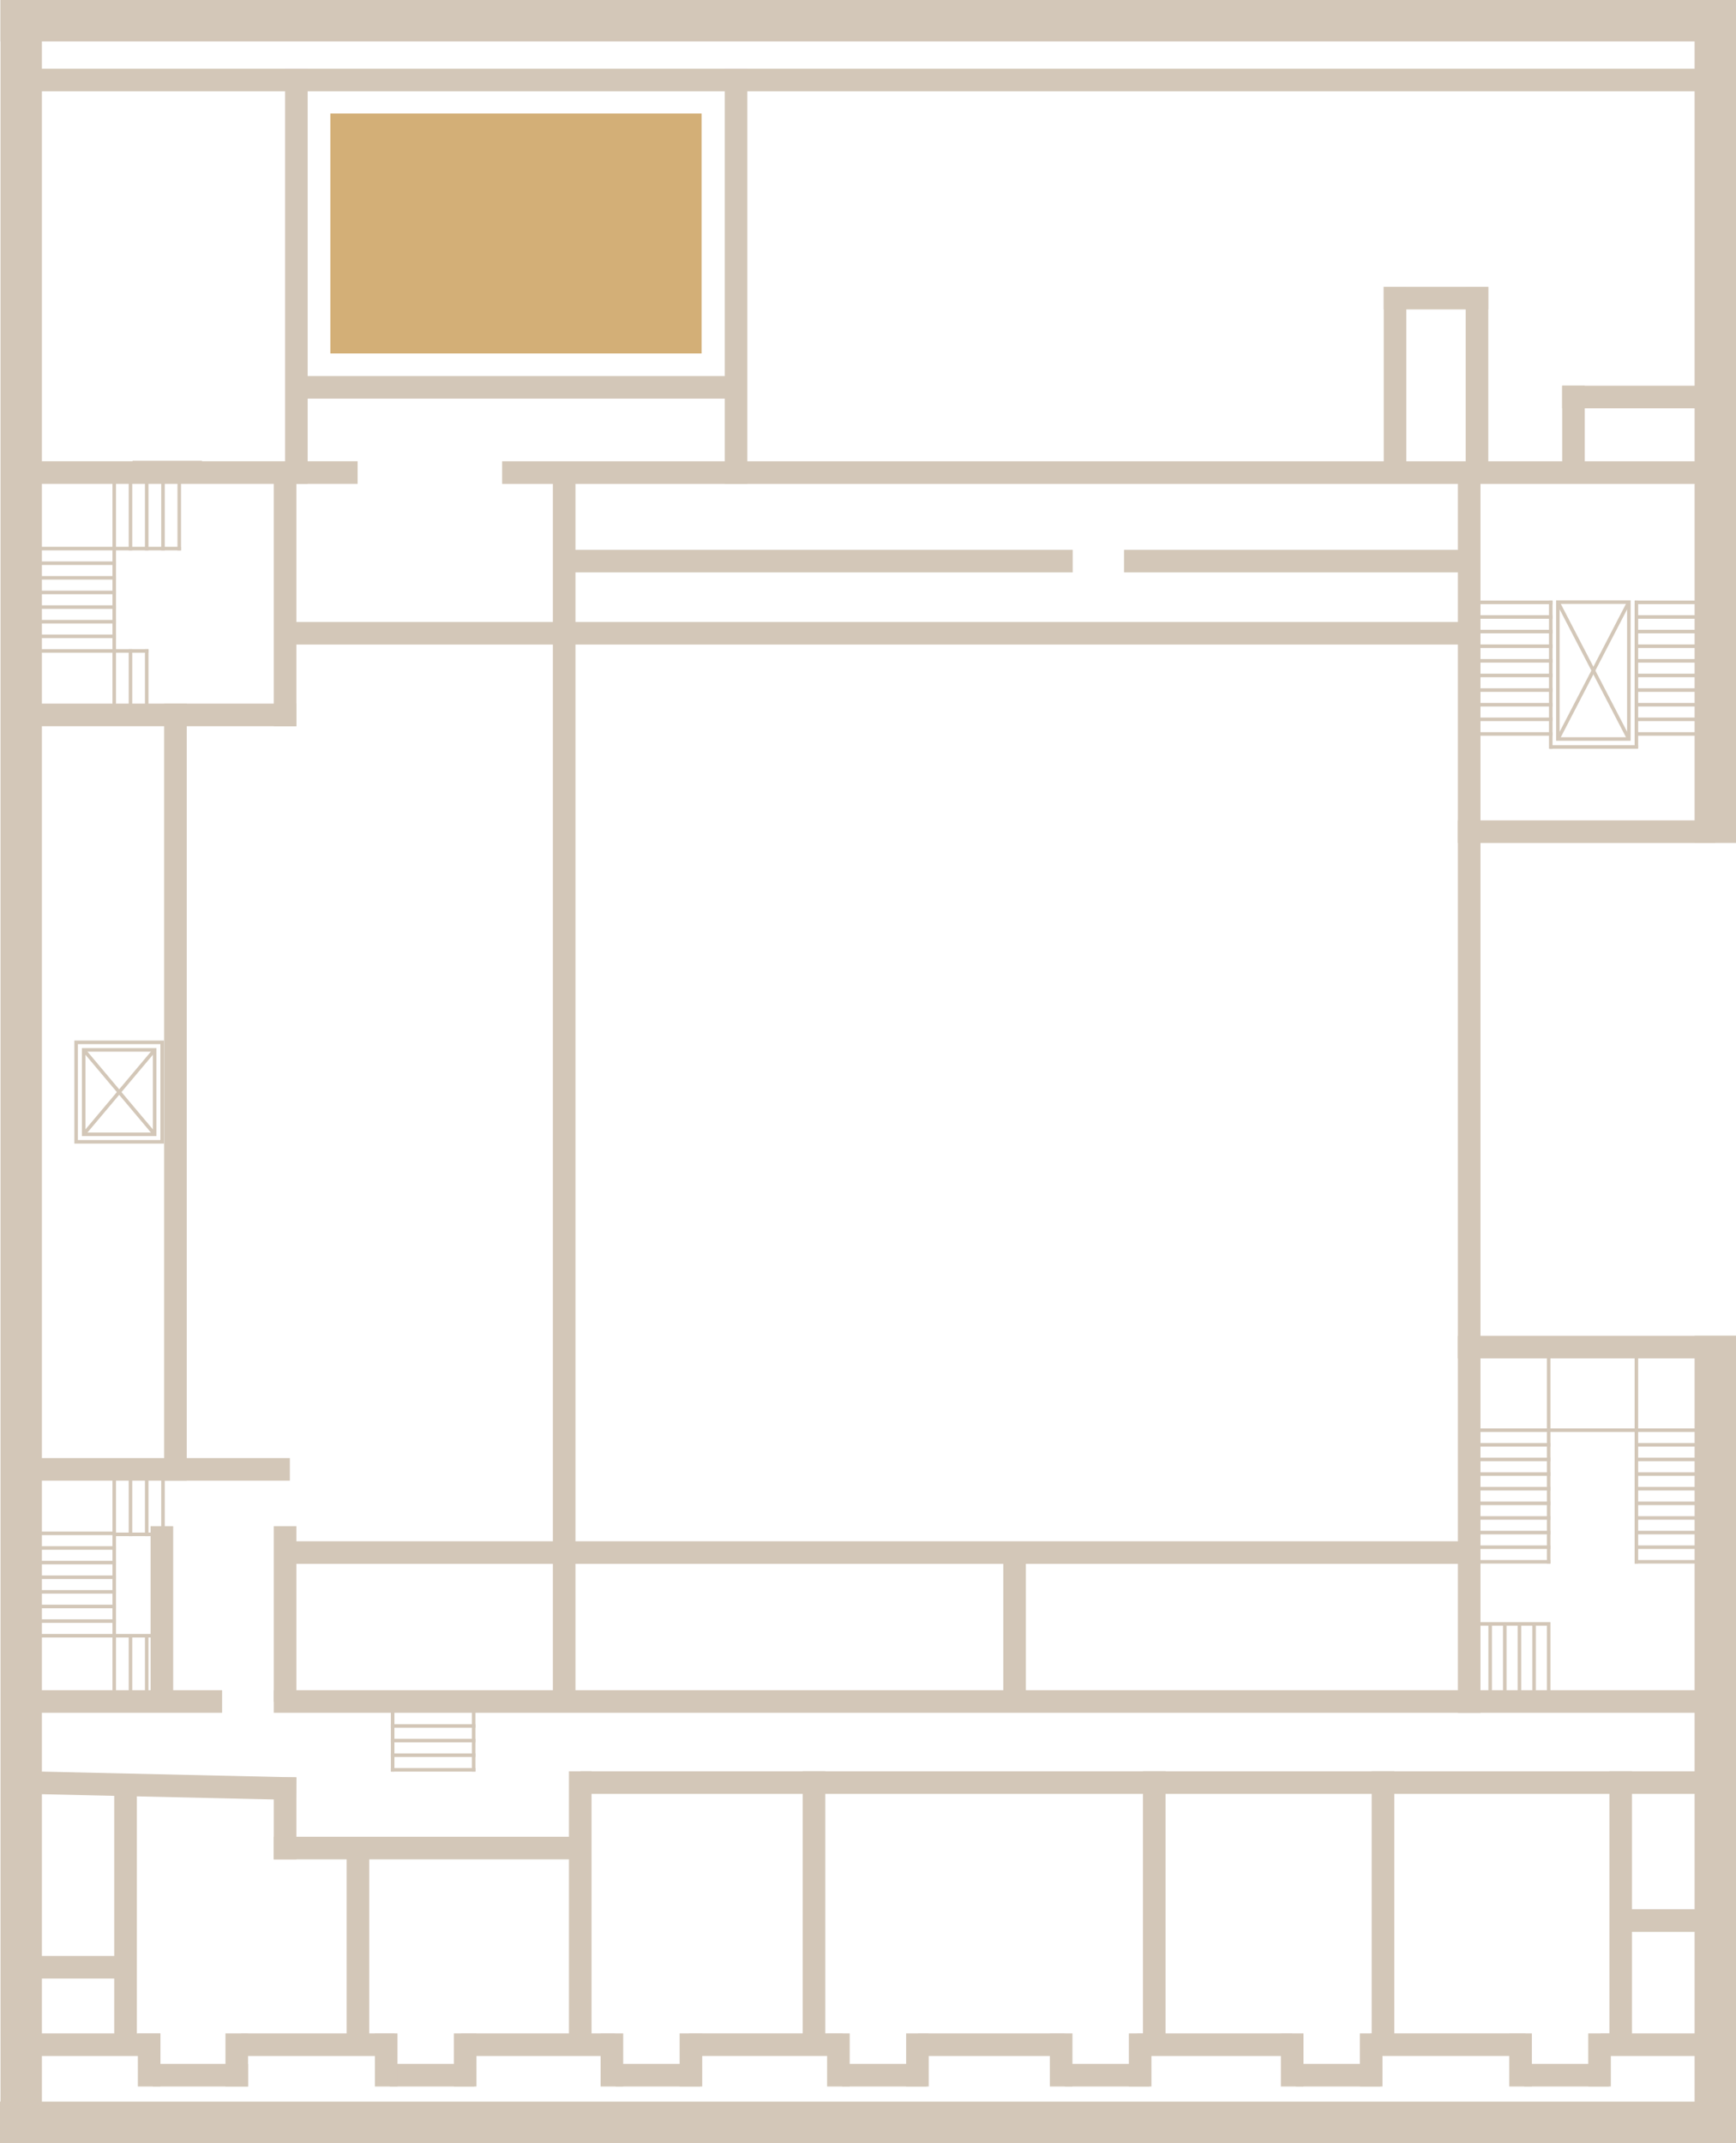 <?xml version="1.0" encoding="UTF-8"?>
<svg xmlns="http://www.w3.org/2000/svg" viewBox="0 0 489.37 604.1">
  <g id="Emil_von_Behring">
    <rect x="93.12" y="31.99" width="104.66" height="67.64" style="fill:#d3af77;"></rect>
  </g>
  <g id="OG_4_Wände">
    <rect x=".14" width="489.23" height="11.67" style="fill:#d3c7b8;"></rect>
    <rect y="592.42" width="489.37" height="11.67" style="fill:#d3c7b8;"></rect>
    <rect x="-296.07" y="296.21" width="604.1" height="11.67" transform="translate(-296.07 308.02) rotate(-90)" style="fill:#d3c7b8;"></rect>
    <rect x="364.73" y="112.97" width="237.61" height="11.67" transform="translate(364.73 602.34) rotate(-90)" style="fill:#d3c7b8;"></rect>
    <rect x="369.75" y="484.48" width="227.56" height="11.67" transform="translate(-6.78 973.85) rotate(-90)" style="fill:#d3c7b8;"></rect>
    <rect x="241.9" y="-213.33" width="6.37" height="471.77" transform="translate(267.64 -222.53) rotate(90)" style="fill:#d3c7b8;"></rect>
    <rect x="155.85" y="133.65" width="6.37" height="344.71" transform="translate(318.07 612.01) rotate(-180)" style="fill:#d3c7b8;"></rect>
    <rect x="51.24" y="86.83" width="6.37" height="92.76" transform="translate(187.64 78.78) rotate(90)" style="fill:#d3c7b8;"></rect>
    <rect x="308.07" y="-36.5" width="6.37" height="339.42" transform="translate(444.47 -178.04) rotate(90)" style="fill:#d3c7b8;"></rect>
    <rect x="461.69" y="87.41" width="6.37" height="49" transform="translate(576.78 -352.96) rotate(90)" style="fill:#d3c7b8;"></rect>
    <rect x="440.37" y="108.73" width="6.37" height="24.92" transform="translate(887.11 242.37) rotate(180)" style="fill:#d3c7b8;"></rect>
    <rect x="390.07" y="80.85" width="6.37" height="52.8" transform="translate(786.51 214.5) rotate(180)" style="fill:#d3c7b8;"></rect>
    <rect x="413.18" y="80.85" width="6.37" height="52.8" transform="translate(832.72 214.5) rotate(180)" style="fill:#d3c7b8;"></rect>
    <rect x="401.62" y="69.29" width="6.37" height="29.47" transform="translate(320.78 488.84) rotate(-90)" style="fill:#d3c7b8;"></rect>
    <rect x="41.58" y="162.74" width="6.37" height="77.57" transform="translate(246.28 156.76) rotate(90)" style="fill:#d3c7b8;"></rect>
    <rect x="143.11" y="47.98" width="6.37" height="122.39" transform="translate(255.47 -37.11) rotate(90)" style="fill:#d3c7b8;"></rect>
    <rect x="228.19" y="87.15" width="6.37" height="142.05" transform="translate(389.54 -73.21) rotate(90)" style="fill:#d3c7b8;"></rect>
    <rect x="244.53" y="12.06" width="6.37" height="332.89" transform="translate(426.21 -69.21) rotate(90)" style="fill:#d3c7b8;"></rect>
    <rect x="243.53" y="270.21" width="6.37" height="334.87" transform="translate(684.36 190.93) rotate(90)" style="fill:#d3c7b8;"></rect>
    <rect x="361.06" y="110.77" width="6.37" height="94.79" transform="translate(522.42 -206.08) rotate(90)" style="fill:#d3c7b8;"></rect>
    <rect x="446.99" y="340.52" width="6.37" height="78.4" transform="translate(829.89 -70.45) rotate(90)" style="fill:#d3c7b8;"></rect>
    <rect x="444.07" y="198.15" width="6.37" height="72.56" transform="translate(681.68 -212.82) rotate(90)" style="fill:#d3c7b8;"></rect>
    <rect x="41.49" y="377.17" width="6.37" height="74.05" transform="translate(458.88 369.52) rotate(90)" style="fill:#d3c7b8;"></rect>
    <rect x="280.09" y="273.53" width="6.37" height="412.19" transform="translate(762.9 196.35) rotate(90)" style="fill:#d3c7b8;"></rect>
    <rect x="31.26" y="451.45" width="6.37" height="56.34" transform="translate(514.06 445.18) rotate(90)" style="fill:#d3c7b8;"></rect>
    <rect x="46.27" y="198.34" width="6.37" height="219.04" style="fill:#d3c7b8;"></rect>
    <rect x="204.3" y="19.37" width="6.37" height="117.02" style="fill:#d3c7b8;"></rect>
    <rect x="80.36" y="19.37" width="6.37" height="117.02" style="fill:#d3c7b8;"></rect>
    <rect x="77.18" y="130.81" width="6.37" height="73.9" style="fill:#d3c7b8;"></rect>
    <rect x="77.18" y="430.2" width="6.37" height="49.57" style="fill:#d3c7b8;"></rect>
    <rect x="97.72" y="520.41" width="6.37" height="54.72" style="fill:#d3c7b8;"></rect>
    <rect x="32.2" y="503.33" width="6.37" height="71.8" style="fill:#d3c7b8;"></rect>
    <rect x="19.03" y="541.37" width="6.37" height="26.33" transform="translate(576.75 532.32) rotate(90)" style="fill:#d3c7b8;"></rect>
    <rect x="160.38" y="499.3" width="6.37" height="75.83" style="fill:#d3c7b8;"></rect>
    <rect x="226.28" y="499.3" width="6.37" height="75.83" style="fill:#d3c7b8;"></rect>
    <rect x="322.2" y="499.3" width="6.37" height="75.83" style="fill:#d3c7b8;"></rect>
    <rect x="386.67" y="499.3" width="6.37" height="75.83" style="fill:#d3c7b8;"></rect>
    <rect x="453.68" y="499.3" width="6.37" height="75.83" style="fill:#d3c7b8;"></rect>
    <rect x="86.43" y="554.69" width="6.37" height="43.35" transform="translate(665.97 486.75) rotate(90)" style="fill:#d3c7b8;"></rect>
    <rect x="148.47" y="554.69" width="6.37" height="43.35" transform="translate(728.02 424.71) rotate(90)" style="fill:#d3c7b8;"></rect>
    <rect x="212.71" y="554.69" width="6.37" height="43.35" transform="translate(792.26 360.46) rotate(90)" style="fill:#d3c7b8;"></rect>
    <rect x="276.31" y="555.67" width="6.37" height="41.39" transform="translate(855.85 296.87) rotate(90)" style="fill:#d3c7b8;"></rect>
    <rect x="339.19" y="554.48" width="6.37" height="43.77" transform="translate(918.74 233.99) rotate(90)" style="fill:#d3c7b8;"></rect>
    <rect x="404.98" y="554.48" width="6.37" height="43.77" transform="translate(984.53 168.19) rotate(90)" style="fill:#d3c7b8;"></rect>
    <rect x="464.98" y="559.39" width="6.37" height="33.95" transform="translate(1044.53 108.2) rotate(90)" style="fill:#d3c7b8;"></rect>
    <rect x="467.82" y="527.22" width="6.37" height="28.28" transform="translate(1012.36 70.36) rotate(90)" style="fill:#d3c7b8;"></rect>
    <rect x="23.95" y="558.31" width="6.37" height="36.1" transform="translate(603.49 549.23) rotate(90)" style="fill:#d3c7b8;"></rect>
    <rect x="53.33" y="571.54" width="6.37" height="26.84" transform="translate(641.48 528.45) rotate(90)" style="fill:#d3c7b8;"></rect>
    <rect x="63.57" y="573.18" width="6.37" height="14.97" transform="translate(133.5 1161.33) rotate(-180)" style="fill:#d3c7b8;"></rect>
    <rect x="38.86" y="573.18" width="6.37" height="14.97" transform="translate(84.09 1161.33) rotate(-180)" style="fill:#d3c7b8;"></rect>
    <rect x="118.63" y="573.05" width="6.37" height="23.83" transform="translate(706.78 463.15) rotate(90)" style="fill:#d3c7b8;"></rect>
    <rect x="127.95" y="573.18" width="6.37" height="14.97" transform="translate(262.26 1161.33) rotate(-180)" style="fill:#d3c7b8;"></rect>
    <rect x="105.67" y="573.18" width="6.37" height="14.97" transform="translate(217.72 1161.33) rotate(-180)" style="fill:#d3c7b8;"></rect>
    <rect x="182.27" y="573.05" width="6.37" height="23.83" transform="translate(770.42 399.51) rotate(90)" style="fill:#d3c7b8;"></rect>
    <rect x="191.58" y="573.18" width="6.37" height="14.97" transform="translate(389.53 1161.33) rotate(-180)" style="fill:#d3c7b8;"></rect>
    <rect x="169.31" y="573.18" width="6.37" height="14.97" transform="translate(344.99 1161.33) rotate(-180)" style="fill:#d3c7b8;"></rect>
    <rect x="246.13" y="573.05" width="6.37" height="23.83" transform="translate(834.27 335.65) rotate(90)" style="fill:#d3c7b8;"></rect>
    <rect x="255.44" y="573.18" width="6.37" height="14.97" transform="translate(517.25 1161.33) rotate(-180)" style="fill:#d3c7b8;"></rect>
    <rect x="233.17" y="573.18" width="6.37" height="14.97" transform="translate(472.7 1161.33) rotate(-180)" style="fill:#d3c7b8;"></rect>
    <rect x="308.92" y="573.05" width="6.37" height="23.83" transform="translate(897.06 272.86) rotate(90)" style="fill:#d3c7b8;"></rect>
    <rect x="318.23" y="573.18" width="6.37" height="14.97" transform="translate(642.82 1161.33) rotate(-180)" style="fill:#d3c7b8;"></rect>
    <rect x="295.96" y="573.18" width="6.37" height="14.97" transform="translate(598.28 1161.33) rotate(-180)" style="fill:#d3c7b8;"></rect>
    <rect x="374.03" y="573.05" width="6.37" height="23.83" transform="translate(962.18 207.75) rotate(90)" style="fill:#d3c7b8;"></rect>
    <rect x="383.35" y="573.18" width="6.37" height="14.97" transform="translate(773.06 1161.33) rotate(-180)" style="fill:#d3c7b8;"></rect>
    <rect x="361.07" y="573.18" width="6.37" height="14.97" transform="translate(728.52 1161.33) rotate(-180)" style="fill:#d3c7b8;"></rect>
    <rect x="438.41" y="573.05" width="6.37" height="23.83" transform="translate(1026.56 143.37) rotate(90)" style="fill:#d3c7b8;"></rect>
    <rect x="447.72" y="573.18" width="6.37" height="14.97" transform="translate(901.81 1161.33) rotate(-180)" style="fill:#d3c7b8;"></rect>
    <rect x="425.45" y="573.18" width="6.37" height="14.97" transform="translate(857.27 1161.33) rotate(-180)" style="fill:#d3c7b8;"></rect>
    <rect x="77.18" y="501" width="6.37" height="23.12" style="fill:#d3c7b8;"></rect>
    <rect x="42.93" y="465.96" width="6.37" height="74.74" transform="translate(550.36 468.67) rotate(91.3)" style="fill:#d3c7b8;"></rect>
    <rect x="42.45" y="430.2" width="6.37" height="49.57" style="fill:#d3c7b8;"></rect>
    <rect x="282.82" y="436.27" width="6.37" height="43.49" style="fill:#d3c7b8;"></rect>
    <rect x="410.97" y="133.65" width="6.37" height="349.16" style="fill:#d3c7b8;"></rect>
    <rect x="321.22" y="341.75" width="6.37" height="321.46" transform="translate(826.89 178.08) rotate(90)" style="fill:#d3c7b8;"></rect>
    <rect x="118.42" y="476.51" width="6.37" height="88.85" transform="translate(642.53 399.33) rotate(90)" style="fill:#d3c7b8;"></rect>
  </g>
  <g id="OG_4_Treppen">
    <line x1="56.42" y1="130.38" x2="37.87" y2="130.38" style="fill:none; stroke:#d3c7b8; stroke-linecap:square; stroke-miterlimit:10;"></line>
    <line x1="479.85" y1="169.79" x2="461.29" y2="169.79" style="fill:none; stroke:#d3c7b8; stroke-linecap:square; stroke-miterlimit:10;"></line>
    <line x1="479.85" y1="173.91" x2="461.29" y2="173.91" style="fill:none; stroke:#d3c7b8; stroke-linecap:square; stroke-miterlimit:10;"></line>
    <line x1="479.85" y1="182.16" x2="461.29" y2="182.16" style="fill:none; stroke:#d3c7b8; stroke-linecap:square; stroke-miterlimit:10;"></line>
    <line x1="479.85" y1="178.03" x2="461.29" y2="178.03" style="fill:none; stroke:#d3c7b8; stroke-linecap:square; stroke-miterlimit:10;"></line>
    <line x1="479.85" y1="186.28" x2="461.29" y2="186.28" style="fill:none; stroke:#d3c7b8; stroke-linecap:square; stroke-miterlimit:10;"></line>
    <line x1="479.85" y1="190.4" x2="461.29" y2="190.4" style="fill:none; stroke:#d3c7b8; stroke-linecap:square; stroke-miterlimit:10;"></line>
    <line x1="479.85" y1="198.65" x2="461.29" y2="198.65" style="fill:none; stroke:#d3c7b8; stroke-linecap:square; stroke-miterlimit:10;"></line>
    <line x1="479.85" y1="194.52" x2="461.29" y2="194.52" style="fill:none; stroke:#d3c7b8; stroke-linecap:square; stroke-miterlimit:10;"></line>
    <line x1="479.85" y1="202.77" x2="461.29" y2="202.77" style="fill:none; stroke:#d3c7b8; stroke-linecap:square; stroke-miterlimit:10;"></line>
    <line x1="479.85" y1="206.89" x2="461.29" y2="206.89" style="fill:none; stroke:#d3c7b8; stroke-linecap:square; stroke-miterlimit:10;"></line>
    <line x1="461.29" y1="210.57" x2="437.35" y2="210.57" style="fill:none; stroke:#d3c7b8; stroke-linecap:square; stroke-miterlimit:10;"></line>
    <line x1="437.16" y1="169.79" x2="416.61" y2="169.79" style="fill:none; stroke:#d3c7b8; stroke-linecap:square; stroke-miterlimit:10;"></line>
    <line x1="437.16" y1="173.91" x2="416.61" y2="173.91" style="fill:none; stroke:#d3c7b8; stroke-linecap:square; stroke-miterlimit:10;"></line>
    <line x1="437.16" y1="182.16" x2="416.61" y2="182.16" style="fill:none; stroke:#d3c7b8; stroke-linecap:square; stroke-miterlimit:10;"></line>
    <line x1="437.16" y1="178.03" x2="416.61" y2="178.03" style="fill:none; stroke:#d3c7b8; stroke-linecap:square; stroke-miterlimit:10;"></line>
    <line x1="437.16" y1="186.28" x2="416.61" y2="186.28" style="fill:none; stroke:#d3c7b8; stroke-linecap:square; stroke-miterlimit:10;"></line>
    <line x1="437.16" y1="190.4" x2="416.61" y2="190.4" style="fill:none; stroke:#d3c7b8; stroke-linecap:square; stroke-miterlimit:10;"></line>
    <line x1="437.16" y1="198.65" x2="416.61" y2="198.65" style="fill:none; stroke:#d3c7b8; stroke-linecap:square; stroke-miterlimit:10;"></line>
    <line x1="437.16" y1="194.52" x2="416.61" y2="194.52" style="fill:none; stroke:#d3c7b8; stroke-linecap:square; stroke-miterlimit:10;"></line>
    <line x1="437.16" y1="202.77" x2="416.61" y2="202.77" style="fill:none; stroke:#d3c7b8; stroke-linecap:square; stroke-miterlimit:10;"></line>
    <line x1="437.16" y1="206.89" x2="416.61" y2="206.89" style="fill:none; stroke:#d3c7b8; stroke-linecap:square; stroke-miterlimit:10;"></line>
    <line x1="461.29" y1="210.16" x2="461.29" y2="169.79" style="fill:none; stroke:#d3c7b8; stroke-linecap:square; stroke-miterlimit:10;"></line>
    <line x1="437.15" y1="210.57" x2="437.15" y2="169.79" style="fill:none; stroke:#d3c7b8; stroke-linecap:square; stroke-miterlimit:10;"></line>
    <line x1="479.85" y1="411.4" x2="461.29" y2="411.4" style="fill:none; stroke:#d3c7b8; stroke-linecap:square; stroke-miterlimit:10;"></line>
    <line x1="479.85" y1="407.28" x2="461.29" y2="407.28" style="fill:none; stroke:#d3c7b8; stroke-linecap:square; stroke-miterlimit:10;"></line>
    <line x1="479.85" y1="403.15" x2="416.64" y2="403.15" style="fill:none; stroke:#d3c7b8; stroke-linecap:square; stroke-miterlimit:10;"></line>
    <line x1="479.85" y1="415.52" x2="461.29" y2="415.52" style="fill:none; stroke:#d3c7b8; stroke-linecap:square; stroke-miterlimit:10;"></line>
    <line x1="479.85" y1="419.64" x2="461.29" y2="419.64" style="fill:none; stroke:#d3c7b8; stroke-linecap:square; stroke-miterlimit:10;"></line>
    <line x1="479.85" y1="427.89" x2="461.29" y2="427.89" style="fill:none; stroke:#d3c7b8; stroke-linecap:square; stroke-miterlimit:10;"></line>
    <line x1="479.85" y1="423.77" x2="461.29" y2="423.77" style="fill:none; stroke:#d3c7b8; stroke-linecap:square; stroke-miterlimit:10;"></line>
    <line x1="479.85" y1="432.01" x2="461.29" y2="432.01" style="fill:none; stroke:#d3c7b8; stroke-linecap:square; stroke-miterlimit:10;"></line>
    <line x1="479.85" y1="436.13" x2="461.29" y2="436.13" style="fill:none; stroke:#d3c7b8; stroke-linecap:square; stroke-miterlimit:10;"></line>
    <line x1="479.85" y1="440.25" x2="461.29" y2="440.25" style="fill:none; stroke:#d3c7b8; stroke-linecap:square; stroke-miterlimit:10;"></line>
    <line x1="436.56" y1="411.4" x2="416.64" y2="411.4" style="fill:none; stroke:#d3c7b8; stroke-linecap:square; stroke-miterlimit:10;"></line>
    <line x1="436.56" y1="407.28" x2="416.64" y2="407.28" style="fill:none; stroke:#d3c7b8; stroke-linecap:square; stroke-miterlimit:10;"></line>
    <line x1="436.56" y1="415.52" x2="416.64" y2="415.52" style="fill:none; stroke:#d3c7b8; stroke-linecap:square; stroke-miterlimit:10;"></line>
    <line x1="436.56" y1="419.64" x2="416.64" y2="419.64" style="fill:none; stroke:#d3c7b8; stroke-linecap:square; stroke-miterlimit:10;"></line>
    <line x1="436.56" y1="427.89" x2="416.64" y2="427.89" style="fill:none; stroke:#d3c7b8; stroke-linecap:square; stroke-miterlimit:10;"></line>
    <line x1="436.56" y1="423.77" x2="416.64" y2="423.77" style="fill:none; stroke:#d3c7b8; stroke-linecap:square; stroke-miterlimit:10;"></line>
    <line x1="436.56" y1="432.01" x2="416.64" y2="432.01" style="fill:none; stroke:#d3c7b8; stroke-linecap:square; stroke-miterlimit:10;"></line>
    <line x1="436.56" y1="436.13" x2="416.64" y2="436.13" style="fill:none; stroke:#d3c7b8; stroke-linecap:square; stroke-miterlimit:10;"></line>
    <line x1="436.56" y1="440.25" x2="416.64" y2="440.25" style="fill:none; stroke:#d3c7b8; stroke-linecap:square; stroke-miterlimit:10;"></line>
    <line x1="436.35" y1="457.76" x2="416.44" y2="457.76" style="fill:none; stroke:#d3c7b8; stroke-linecap:square; stroke-miterlimit:10;"></line>
    <line x1="432.44" y1="477.67" x2="432.44" y2="457.76" style="fill:none; stroke:#d3c7b8; stroke-linecap:square; stroke-miterlimit:10;"></line>
    <line x1="436.56" y1="477.67" x2="436.56" y2="457.76" style="fill:none; stroke:#d3c7b8; stroke-linecap:square; stroke-miterlimit:10;"></line>
    <line x1="428.32" y1="477.67" x2="428.32" y2="457.76" style="fill:none; stroke:#d3c7b8; stroke-linecap:square; stroke-miterlimit:10;"></line>
    <line x1="424.19" y1="477.67" x2="424.19" y2="457.76" style="fill:none; stroke:#d3c7b8; stroke-linecap:square; stroke-miterlimit:10;"></line>
    <line x1="420.07" y1="477.67" x2="420.07" y2="457.76" style="fill:none; stroke:#d3c7b8; stroke-linecap:square; stroke-miterlimit:10;"></line>
    <line x1="436.56" y1="440.25" x2="436.56" y2="382.13" style="fill:none; stroke:#d3c7b8; stroke-linecap:square; stroke-miterlimit:10;"></line>
    <line x1="461.29" y1="382.13" x2="461.29" y2="440.25" style="fill:none; stroke:#d3c7b8; stroke-linecap:square; stroke-miterlimit:10;"></line>
    <line x1="32.2" y1="444.6" x2="10.49" y2="444.6" style="fill:none; stroke:#d3c7b8; stroke-linecap:square; stroke-miterlimit:10;"></line>
    <line x1="32.2" y1="440.47" x2="10.49" y2="440.47" style="fill:none; stroke:#d3c7b8; stroke-linecap:square; stroke-miterlimit:10;"></line>
    <line x1="32.2" y1="448.72" x2="10.49" y2="448.72" style="fill:none; stroke:#d3c7b8; stroke-linecap:square; stroke-miterlimit:10;"></line>
    <line x1="32.2" y1="436.35" x2="10.49" y2="436.35" style="fill:none; stroke:#d3c7b8; stroke-linecap:square; stroke-miterlimit:10;"></line>
    <line x1="32.2" y1="432.23" x2="10.49" y2="432.23" style="fill:none; stroke:#d3c7b8; stroke-linecap:square; stroke-miterlimit:10;"></line>
    <line x1="32.2" y1="452.84" x2="10.49" y2="452.84" style="fill:none; stroke:#d3c7b8; stroke-linecap:square; stroke-miterlimit:10;"></line>
    <line x1="133.52" y1="490.64" x2="110.69" y2="490.64" style="fill:none; stroke:#d3c7b8; stroke-linecap:square; stroke-miterlimit:10;"></line>
    <line x1="133.52" y1="486.52" x2="110.69" y2="486.52" style="fill:none; stroke:#d3c7b8; stroke-linecap:square; stroke-miterlimit:10;"></line>
    <line x1="133.52" y1="494.77" x2="110.69" y2="494.77" style="fill:none; stroke:#d3c7b8; stroke-linecap:square; stroke-miterlimit:10;"></line>
    <line x1="133.52" y1="498.89" x2="110.69" y2="498.89" style="fill:none; stroke:#d3c7b8; stroke-linecap:square; stroke-miterlimit:10;"></line>
    <line x1="32.2" y1="456.96" x2="10.49" y2="456.96" style="fill:none; stroke:#d3c7b8; stroke-linecap:square; stroke-miterlimit:10;"></line>
    <line x1="43.29" y1="461.09" x2="10.49" y2="461.09" style="fill:none; stroke:#d3c7b8; stroke-linecap:square; stroke-miterlimit:10;"></line>
    <line x1="78.02" y1="452.84" x2="78.02" y2="478.18" style="fill:none; stroke:#d3c7b8; stroke-linecap:square; stroke-miterlimit:10;"></line>
    <line x1="45.95" y1="452.84" x2="45.95" y2="478.18" style="fill:none; stroke:#d3c7b8; stroke-linecap:square; stroke-miterlimit:10;"></line>
    <line x1="32.2" y1="432.51" x2="47.99" y2="432.51" style="fill:none; stroke:#d3c7b8; stroke-linecap:square; stroke-miterlimit:10;"></line>
    <line x1="36.78" y1="432.51" x2="36.78" y2="415.13" style="fill:none; stroke:#d3c7b8; stroke-linecap:square; stroke-miterlimit:10;"></line>
    <line x1="41.36" y1="432.51" x2="41.36" y2="415.13" style="fill:none; stroke:#d3c7b8; stroke-linecap:square; stroke-miterlimit:10;"></line>
    <line x1="36.78" y1="478.46" x2="36.78" y2="461.09" style="fill:none; stroke:#d3c7b8; stroke-linecap:square; stroke-miterlimit:10;"></line>
    <line x1="41.36" y1="478.46" x2="41.36" y2="461.09" style="fill:none; stroke:#d3c7b8; stroke-linecap:square; stroke-miterlimit:10;"></line>
    <line x1="45.95" y1="440.47" x2="45.95" y2="415.13" style="fill:none; stroke:#d3c7b8; stroke-linecap:square; stroke-miterlimit:10;"></line>
    <line x1="32.2" y1="415.67" x2="32.2" y2="477.65" style="fill:none; stroke:#d3c7b8; stroke-linecap:square; stroke-miterlimit:10;"></line>
    <line x1="110.69" y1="482.4" x2="110.69" y2="498.89" style="fill:none; stroke:#d3c7b8; stroke-linecap:square; stroke-miterlimit:10;"></line>
    <line x1="133.52" y1="482.4" x2="133.52" y2="498.89" style="fill:none; stroke:#d3c7b8; stroke-linecap:square; stroke-miterlimit:10;"></line>
    <line x1="32.2" y1="167" x2="10.49" y2="167" style="fill:none; stroke:#d3c7b8; stroke-linecap:square; stroke-miterlimit:10;"></line>
    <line x1="32.2" y1="162.88" x2="10.49" y2="162.88" style="fill:none; stroke:#d3c7b8; stroke-linecap:square; stroke-miterlimit:10;"></line>
    <line x1="32.2" y1="171.13" x2="10.49" y2="171.13" style="fill:none; stroke:#d3c7b8; stroke-linecap:square; stroke-miterlimit:10;"></line>
    <line x1="32.2" y1="158.76" x2="10.49" y2="158.76" style="fill:none; stroke:#d3c7b8; stroke-linecap:square; stroke-miterlimit:10;"></line>
    <line x1="32.2" y1="154.64" x2="10.49" y2="154.64" style="fill:none; stroke:#d3c7b8; stroke-linecap:square; stroke-miterlimit:10;"></line>
    <line x1="32.2" y1="175.25" x2="10.49" y2="175.25" style="fill:none; stroke:#d3c7b8; stroke-linecap:square; stroke-miterlimit:10;"></line>
    <line x1="32.2" y1="179.37" x2="10.49" y2="179.37" style="fill:none; stroke:#d3c7b8; stroke-linecap:square; stroke-miterlimit:10;"></line>
    <line x1="41.37" y1="183.49" x2="10.49" y2="183.49" style="fill:none; stroke:#d3c7b8; stroke-linecap:square; stroke-miterlimit:10;"></line>
    <line x1="32.2" y1="154.64" x2="50.53" y2="154.64" style="fill:none; stroke:#d3c7b8; stroke-linecap:square; stroke-miterlimit:10;"></line>
    <line x1="36.78" y1="154.64" x2="36.78" y2="135.05" style="fill:none; stroke:#d3c7b8; stroke-linecap:square; stroke-miterlimit:10;"></line>
    <line x1="41.36" y1="154.64" x2="41.36" y2="135.05" style="fill:none; stroke:#d3c7b8; stroke-linecap:square; stroke-miterlimit:10;"></line>
    <line x1="36.78" y1="200.87" x2="36.78" y2="183.49" style="fill:none; stroke:#d3c7b8; stroke-linecap:square; stroke-miterlimit:10;"></line>
    <line x1="41.36" y1="200.87" x2="41.36" y2="183.49" style="fill:none; stroke:#d3c7b8; stroke-linecap:square; stroke-miterlimit:10;"></line>
    <line x1="45.95" y1="154.64" x2="45.95" y2="135.05" style="fill:none; stroke:#d3c7b8; stroke-linecap:square; stroke-miterlimit:10;"></line>
    <line x1="50.53" y1="154.64" x2="50.53" y2="135.05" style="fill:none; stroke:#d3c7b8; stroke-linecap:square; stroke-miterlimit:10;"></line>
    <line x1="32.2" y1="135.7" x2="32.2" y2="200.06" style="fill:none; stroke:#d3c7b8; stroke-linecap:square; stroke-miterlimit:10;"></line>
  </g>
  <g id="OG_4_Aufzüge">
    <rect x="439.16" y="169.73" width="20.01" height="38.58" style="fill:none; stroke:#d3c7b8; stroke-linecap:square; stroke-miterlimit:10;"></rect>
    <line x1="439.16" y1="169.73" x2="459.17" y2="208.31" style="fill:none; stroke:#d3c7b8; stroke-miterlimit:10;"></line>
    <line x1="459.17" y1="169.73" x2="439.16" y2="208.31" style="fill:none; stroke:#d3c7b8; stroke-miterlimit:10;"></line>
    <rect x="21.46" y="293.82" width="24.26" height="28.04" style="fill:none; stroke:#d3c7b8; stroke-linecap:square; stroke-miterlimit:10;"></rect>
    <rect x="23.59" y="295.95" width="20.01" height="23.79" style="fill:none; stroke:#d3c7b8; stroke-linecap:square; stroke-miterlimit:10;"></rect>
    <line x1="23.59" y1="295.95" x2="43.6" y2="319.73" style="fill:none; stroke:#d3c7b8; stroke-miterlimit:10;"></line>
    <line x1="43.6" y1="295.95" x2="23.59" y2="319.73" style="fill:none; stroke:#d3c7b8; stroke-miterlimit:10;"></line>
  </g>
</svg>
